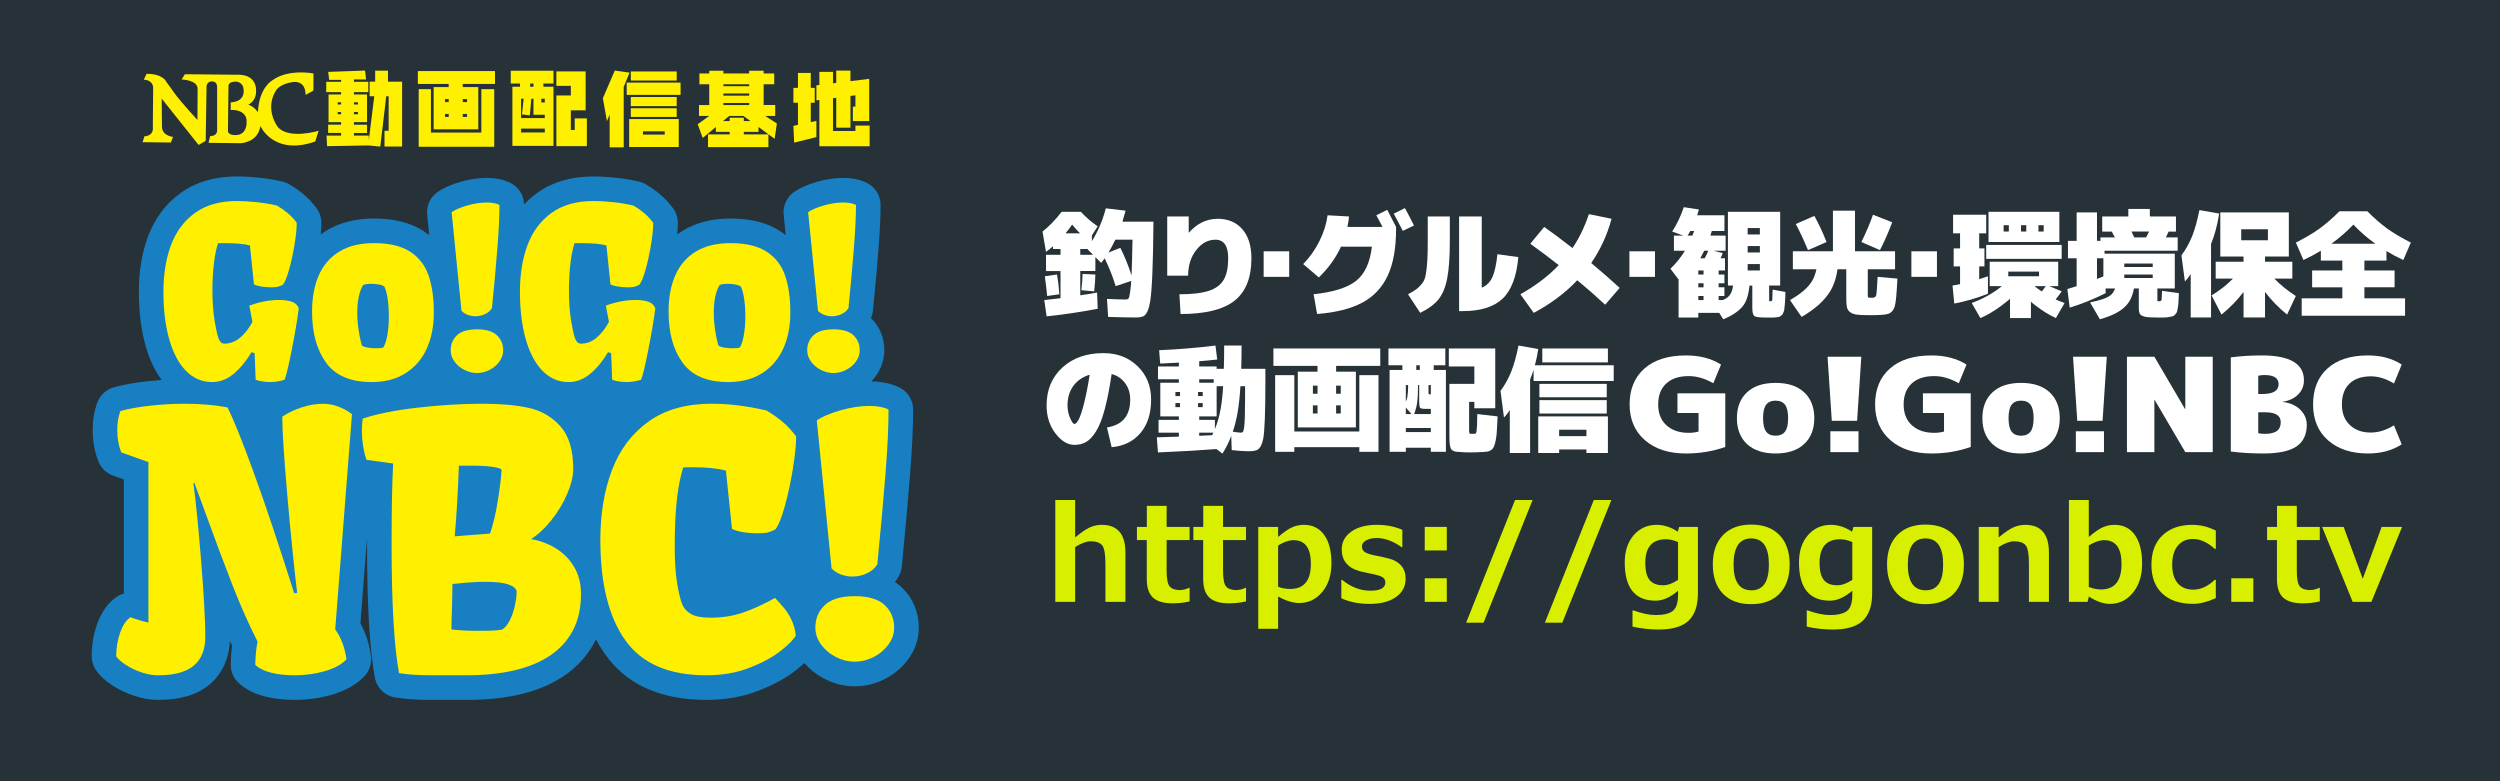<?xml version="1.0" encoding="utf-8"?>
<!-- Generator: Adobe Illustrator 15.0.2, SVG Export Plug-In . SVG Version: 6.00 Build 0)  -->
<!DOCTYPE svg PUBLIC "-//W3C//DTD SVG 1.1//EN" "http://www.w3.org/Graphics/SVG/1.1/DTD/svg11.dtd">
<svg version="1.1" id="レイヤー_1" xmlns="http://www.w3.org/2000/svg" xmlns:xlink="http://www.w3.org/1999/xlink" x="0px"
	 y="0px" width="320px" height="100px" viewBox="0 0 320 100" enable-background="new 0 0 320 100" xml:space="preserve">
<rect x="-11.226" y="-7.875" fill="#263238" width="352.494" height="121.184"/>
<g>
	<g>
		<path fill="#187FC3" d="M115.413,75.172c-0.265-0.252-0.551-0.479-0.858-0.685c0.169-0.213,0.324-0.438,0.462-0.676
			c0.229-0.392,0.369-0.83,0.414-1.281c0.451-4.627,0.808-8.606,1.061-11.825c0.257-3.29,0.389-6.079,0.389-8.286
			c0-1.203-0.686-2.301-1.766-2.83c-1.016-0.496-2.194-0.747-3.589-0.771c0.209-0.218,0.405-0.449,0.583-0.695
			c0.707-0.979,1.083-2.115,1.083-3.284c0-1.604-0.59-3.028-1.706-4.128c0.137-0.307,0.222-0.636,0.256-0.973
			c0.302-3.087,0.54-5.747,0.709-7.903c0.174-2.22,0.262-4.107,0.262-5.605c0-1.203-0.686-2.301-1.766-2.83
			c-0.849-0.415-1.86-0.625-3.003-0.625c-1.08,0-2.213,0.168-3.369,0.501c-1.219,0.351-2.177,0.773-2.927,1.294
			c-0.941,0.652-1.454,1.763-1.34,2.902l0.262,2.626c-0.227-0.18-0.462-0.352-0.711-0.514c-1.635-1.07-3.775-1.613-6.355-1.613
			c-2.362,0-4.41,0.521-6.087,1.549c-0.255,0.156-0.5,0.323-0.736,0.498c0.055-0.555,0.083-1.05,0.083-1.494
			c0-0.687-0.223-1.352-0.635-1.899c-0.5-0.662-1.044-1.245-1.615-1.731c-0.532-0.454-1.149-0.888-1.832-1.293
			c-0.278-0.166-0.583-0.287-0.9-0.359c-0.975-0.225-1.986-0.393-3.005-0.498c-1-0.105-1.949-0.158-2.821-0.158
			c-2.828,0-5.247,0.708-7.189,2.105c-0.616,0.443-1.178,0.939-1.688,1.483c-0.021-1.18-0.699-2.253-1.764-2.774
			c-0.848-0.415-1.859-0.625-3.003-0.625c-1.079,0-2.212,0.168-3.368,0.501c-1.219,0.351-2.176,0.774-2.927,1.294
			c-0.942,0.651-1.455,1.763-1.34,2.901l0.261,2.626c-0.226-0.179-0.462-0.352-0.709-0.513c-1.636-1.07-3.775-1.613-6.357-1.613
			c-2.36,0-4.409,0.521-6.086,1.549c-0.255,0.156-0.5,0.323-0.735,0.498c0.055-0.555,0.083-1.05,0.083-1.495
			c0-0.687-0.223-1.352-0.637-1.899c-0.5-0.662-1.044-1.245-1.615-1.731c-0.532-0.454-1.147-0.888-1.831-1.293
			c-0.279-0.167-0.583-0.287-0.9-0.36c-0.975-0.225-1.986-0.392-3.005-0.498c-1-0.105-1.949-0.159-2.822-0.159
			c-2.827,0-5.246,0.709-7.188,2.106c-1.911,1.374-3.319,3.249-4.188,5.571c-0.779,2.082-1.173,4.461-1.173,7.072
			c0,2.616,0.294,4.966,0.875,6.988c0.488,1.694,1.168,3.139,2.034,4.314c-0.586,0.041-1.176,0.093-1.77,0.159
			c-1.685,0.184-3.107,0.441-4.347,0.788c-0.964,0.27-1.744,0.981-2.098,1.92c-0.399,1.056-0.602,2.234-0.602,3.502
			c0,1.494,0.248,2.866,0.739,4.082c0.335,0.834,1.013,1.485,1.86,1.789l1.387,0.496v14.601c-0.339,0.095-0.662,0.246-0.958,0.452
			c-1.115,0.781-1.957,1.98-2.501,3.562c-0.437,1.271-0.658,2.617-0.658,4.011c0,0.608,0.175,1.202,0.509,1.715
			c0.485,0.747,1.201,1.419,2.186,2.054c0.815,0.525,1.727,0.958,2.709,1.286c1.058,0.354,2.094,0.533,3.08,0.533
			c2.875,0,5.042-0.649,6.625-1.984c1.115-0.94,2.434-2.656,2.578-5.559c0.094,0.195,0.187,0.389,0.281,0.581
			c-0.1,0.771-0.156,1.59-0.167,2.443c-0.012,0.892,0.355,1.747,1.011,2.353c0.878,0.813,2.032,1.4,3.427,1.747
			c1.121,0.277,2.364,0.419,3.691,0.419c1.675,0,3.292-0.222,4.803-0.657c1.785-0.516,3.195-1.322,4.194-2.4
			c0.636-0.687,0.932-1.619,0.812-2.547c-0.201-1.537-0.651-2.945-1.342-4.206l0.85-10.909c0,0.272,0,0.549,0,0.832
			c0,7.799,0.328,13.373,1.003,17.044c0.243,1.322,1.299,2.343,2.627,2.542c1.332,0.201,2.79,0.304,4.333,0.304h4.794
			c5.255,0,9.299-0.985,12.367-3.015c1.719-1.143,3.067-2.617,4.007-4.388c0.061-0.116,0.121-0.234,0.179-0.353
			c0.356,0.688,0.75,1.336,1.18,1.942c2.739,3.858,7.098,5.813,12.95,5.813c2.436,0,4.693-0.401,6.707-1.191
			c1.967-0.771,3.541-1.643,4.819-2.66c0.38-0.302,0.716-0.59,1.018-0.867c0.71,0.832,1.578,1.517,2.591,2.036
			c1.222,0.627,2.519,0.945,3.858,0.945c1.337,0,2.634-0.318,3.857-0.945c1.22-0.625,2.231-1.486,3.008-2.561
			c0.879-1.216,1.324-2.564,1.324-4.006C117.599,78.316,116.844,76.532,115.413,75.172z"/>
	</g>
	<g>
		<path fill="#FFF000" d="M21.894,31.363c0.65-1.737,1.675-3.109,3.078-4.118c1.403-1.009,3.186-1.514,5.35-1.514
			c0.767,0,1.599,0.047,2.495,0.141c0.895,0.094,1.771,0.239,2.626,0.436c0.532,0.314,0.996,0.642,1.395,0.981
			c0.398,0.339,0.78,0.75,1.144,1.233c0,0.699-0.094,1.623-0.28,2.777c-0.188,1.151-0.42,2.225-0.702,3.219
			c-0.281,0.994-0.549,1.64-0.805,1.933c-0.256,0.129-0.472,0.215-0.649,0.259c-0.177,0.045-0.453,0.067-0.826,0.067
			c-0.462,0-0.896-0.035-1.299-0.104c-0.404-0.069-0.708-0.163-0.915-0.281l-0.517-4.978c-0.699-0.197-1.815-0.295-3.351-0.295
			c-0.334,0-0.581,0.005-0.738,0.015c-0.423,1.358-0.658,3.183-0.709,5.476v0.575c0,1.466,0.094,2.76,0.281,3.882
			c0.127,0.737,0.239,1.304,0.332,1.696c0.094,0.394,0.213,0.697,0.354,0.909c0.142,0.21,0.321,0.317,0.539,0.317
			c0.767,0,1.454-0.262,2.059-0.784c0.605-0.524,1.124-1.191,1.557-2.005l-0.4-2.077c1.29-0.485,2.565-0.727,3.824-0.727
			c0.609,0,1.141,0.073,1.593,0.218c0.453,0.145,0.758,0.43,0.915,0.857c-0.187,1.444-0.487,3.217-0.901,5.316
			c-0.413,2.101-0.722,3.374-0.929,3.824c-0.63,0.194-1.24,0.292-1.831,0.292c-0.305,0-0.627-0.024-0.967-0.073
			c-0.338-0.05-0.636-0.123-0.893-0.222c0-0.324-0.03-1.097-0.089-2.315l-0.043-1.093l-0.398-0.118
			c-0.68,1.142-1.442,2.063-2.288,2.768c-0.847,0.703-1.767,1.055-2.761,1.055c-1.279,0-2.386-0.473-3.32-1.417
			c-0.935-0.944-1.654-2.291-2.155-4.037c-0.501-1.746-0.752-3.787-0.752-6.119C20.92,35.09,21.245,33.1,21.894,31.363z"/>
		<path fill="#FFF000" d="M40.8,35.252c0.572-1.308,1.447-2.324,2.628-3.048c1.181-0.723,2.661-1.083,4.442-1.083
			c1.969,0,3.513,0.366,4.635,1.1c1.122,0.732,1.906,1.749,2.353,3.046c0.449,1.299,0.672,2.889,0.672,4.769
			c0,1.701-0.297,3.22-0.893,4.552c-0.595,1.335-1.49,2.388-2.687,3.159c-1.195,0.772-2.658,1.158-4.39,1.158
			c-2.676,0-4.614-0.823-5.815-2.472c-1.2-1.647-1.801-3.83-1.801-6.546C39.944,38.105,40.23,36.56,40.8,35.252z M49.081,44.462
			c0.226-0.395,0.398-0.95,0.517-1.668s0.177-1.496,0.177-2.331c0-0.769-0.049-1.489-0.147-2.163
			c-0.099-0.674-0.237-1.203-0.414-1.585c-0.108-0.127-0.324-0.225-0.649-0.288c-0.325-0.064-0.679-0.098-1.063-0.098
			c-0.502,0-0.847,0.056-1.033,0.164c-0.491,0.846-0.738,2.022-0.738,3.527c0,0.708,0.054,1.43,0.162,2.17
			c0.108,0.738,0.246,1.407,0.414,2.007c0.117,0.128,0.359,0.224,0.722,0.288c0.365,0.063,0.743,0.096,1.138,0.096
			C48.667,44.579,48.972,44.54,49.081,44.462z"/>
		<path fill="#FFF000" d="M63.605,42.917c0.536,0.509,0.805,1.149,0.805,1.921c0,0.514-0.163,0.993-0.485,1.44
			c-0.325,0.448-0.745,0.804-1.262,1.069c-0.519,0.266-1.057,0.399-1.614,0.399c-0.559,0-1.096-0.133-1.615-0.399
			c-0.517-0.266-0.938-0.621-1.261-1.069c-0.323-0.447-0.485-0.927-0.485-1.44c0-0.771,0.268-1.411,0.803-1.921
			c0.536-0.509,1.388-0.763,2.558-0.763C62.217,42.154,63.07,42.408,63.605,42.917z M59.813,26.3
			c0.876-0.252,1.709-0.379,2.497-0.379c0.664,0,1.204,0.102,1.621,0.306c0,1.426-0.084,3.213-0.252,5.359
			c-0.167,2.147-0.402,4.762-0.704,7.843c-0.186,0.319-0.476,0.574-0.87,0.765c-0.395,0.189-0.812,0.285-1.254,0.285
			c-0.338,0-0.661-0.058-0.971-0.173s-0.58-0.288-0.81-0.519l-1.261-12.631C58.268,26.838,58.937,26.552,59.813,26.3z"/>
		<path fill="#FFF000" d="M67.527,31.363c0.65-1.737,1.677-3.109,3.078-4.118c1.402-1.009,3.185-1.514,5.35-1.514
			c0.767,0,1.599,0.047,2.493,0.141c0.897,0.094,1.771,0.239,2.628,0.436c0.532,0.314,0.996,0.642,1.395,0.981
			c0.397,0.339,0.779,0.75,1.144,1.233c0,0.699-0.094,1.623-0.282,2.777c-0.186,1.151-0.419,2.225-0.7,3.219
			c-0.28,0.994-0.549,1.64-0.805,1.933c-0.255,0.129-0.472,0.215-0.649,0.259c-0.177,0.045-0.453,0.067-0.826,0.067
			c-0.463,0-0.895-0.035-1.299-0.104c-0.403-0.069-0.708-0.163-0.916-0.281l-0.517-4.978c-0.698-0.197-1.814-0.295-3.351-0.295
			c-0.333,0-0.58,0.005-0.738,0.015c-0.422,1.358-0.658,3.183-0.708,5.476v0.575c0,1.466,0.093,2.76,0.281,3.882
			c0.127,0.737,0.238,1.304,0.332,1.696c0.094,0.394,0.211,0.697,0.354,0.909c0.143,0.21,0.322,0.317,0.54,0.317
			c0.766,0,1.453-0.262,2.057-0.784c0.606-0.524,1.125-1.191,1.559-2.005l-0.4-2.077c1.289-0.485,2.564-0.727,3.823-0.727
			c0.609,0,1.141,0.073,1.594,0.218c0.452,0.145,0.758,0.43,0.915,0.857c-0.187,1.444-0.487,3.217-0.899,5.316
			c-0.414,2.101-0.724,3.374-0.931,3.824c-0.629,0.194-1.239,0.292-1.831,0.292c-0.304,0-0.626-0.024-0.966-0.073
			c-0.34-0.05-0.637-0.123-0.893-0.222c0-0.324-0.03-1.097-0.088-2.315l-0.043-1.093l-0.399-0.118
			c-0.678,1.142-1.442,2.063-2.287,2.768c-0.847,0.703-1.766,1.055-2.76,1.055c-1.28,0-2.386-0.473-3.321-1.417
			s-1.652-2.291-2.155-4.037c-0.501-1.746-0.753-3.787-0.753-6.119C66.553,35.09,66.877,33.1,67.527,31.363z"/>
		<path fill="#FFF000" d="M86.434,35.252c0.57-1.308,1.447-2.324,2.627-3.048c1.181-0.723,2.662-1.083,4.442-1.083
			c1.968,0,3.512,0.366,4.634,1.1c1.122,0.732,1.907,1.749,2.354,3.046c0.448,1.299,0.672,2.889,0.672,4.769
			c0,1.701-0.298,3.22-0.893,4.552c-0.595,1.335-1.491,2.388-2.686,3.159c-1.197,0.772-2.658,1.158-4.392,1.158
			c-2.676,0-4.614-0.823-5.814-2.472c-1.202-1.647-1.801-3.83-1.801-6.546C85.578,38.105,85.864,36.56,86.434,35.252z
			 M94.713,44.462c0.227-0.395,0.399-0.95,0.517-1.668c0.119-0.718,0.177-1.496,0.177-2.331c0-0.769-0.049-1.489-0.147-2.163
			c-0.1-0.674-0.237-1.203-0.414-1.585c-0.109-0.127-0.324-0.225-0.65-0.288c-0.325-0.064-0.678-0.098-1.062-0.098
			c-0.501,0-0.845,0.056-1.033,0.164c-0.492,0.846-0.739,2.022-0.739,3.527c0,0.708,0.055,1.43,0.162,2.17
			c0.109,0.738,0.246,1.407,0.414,2.007c0.118,0.128,0.359,0.224,0.724,0.288c0.364,0.063,0.742,0.096,1.136,0.096
			C94.301,44.579,94.605,44.54,94.713,44.462z"/>
		<path fill="#FFF000" d="M109.239,42.917c0.535,0.509,0.805,1.149,0.805,1.921c0,0.514-0.162,0.993-0.485,1.44
			c-0.324,0.448-0.744,0.804-1.262,1.069c-0.517,0.266-1.056,0.399-1.613,0.399c-0.559,0-1.096-0.133-1.615-0.399
			c-0.518-0.266-0.938-0.621-1.261-1.069c-0.324-0.447-0.485-0.927-0.485-1.44c0-0.771,0.267-1.411,0.803-1.921
			c0.536-0.509,1.388-0.763,2.558-0.763C107.851,42.154,108.703,42.408,109.239,42.917z M105.446,26.3
			c0.877-0.252,1.71-0.379,2.499-0.379c0.664,0,1.202,0.102,1.619,0.306c0,1.426-0.084,3.213-0.253,5.359
			c-0.167,2.147-0.403,4.762-0.703,7.843c-0.187,0.319-0.477,0.574-0.871,0.765c-0.394,0.189-0.813,0.285-1.254,0.285
			c-0.337,0-0.66-0.058-0.97-0.173c-0.309-0.115-0.58-0.288-0.81-0.519l-1.262-12.631C103.901,26.838,104.57,26.552,105.446,26.3z"
			/>
		<path fill="#FFF000" d="M17.547,79.297c0.435,0.153,0.919,0.281,1.45,0.383V59.15l-3.476-1.241
			c-0.34-0.844-0.509-1.813-0.509-2.905c0-0.889,0.133-1.686,0.397-2.389c1.063-0.296,2.343-0.527,3.841-0.689
			c1.499-0.164,2.949-0.246,4.351-0.246c2.082,0,3.918,0.156,5.513,0.467c0.738,1.441,1.834,4.15,3.287,8.13
			c1.454,3.979,3.207,9.198,5.258,15.656l0.377-0.041c-0.429-3.59-0.852-7.798-1.272-12.63c-0.421-4.83-0.632-8.14-0.632-9.927
			c0.767-0.52,1.624-0.925,2.569-1.216c0.943-0.293,1.815-0.438,2.613-0.438c1.297,0,2.544,0.442,3.74,1.328l-2.146,27.545
			c0.767,1.09,1.247,2.368,1.438,3.836c-0.604,0.652-1.524,1.158-2.757,1.514c-1.231,0.356-2.542,0.535-3.93,0.535
			c-1.078,0-2.055-0.109-2.934-0.328c-0.878-0.219-1.56-0.551-2.046-1.002c0.013-1.089,0.11-2.085,0.287-2.986
			c-1.106-2.178-2.173-4.579-3.199-7.2c-1.026-2.623-2.328-6.107-3.907-10.45l-0.976-2.659l-0.131,0.021
			c0.31,2.267,0.641,5.604,0.996,10.013c0.354,4.409,0.53,7.631,0.53,9.666c0,1.625-0.49,2.854-1.472,3.683
			c-0.981,0.827-2.513,1.242-4.595,1.242c-0.649,0-1.342-0.125-2.081-0.371c-0.738-0.247-1.405-0.563-2.003-0.948
			c-0.598-0.385-1.016-0.76-1.251-1.121c0-1.047,0.163-2.042,0.487-2.986c0.325-0.943,0.767-1.611,1.328-2.004
			C16.828,79.048,17.111,79.146,17.547,79.297z"/>
		<path fill="#FFF000" d="M50.324,59.327h-0.022l-3.387-0.467c-0.192-0.545-0.339-1.147-0.443-1.807
			c-0.104-0.657-0.155-1.297-0.155-1.918c0-0.473,0.037-0.99,0.111-1.552c1.8-0.604,4.153-1.075,7.062-1.406
			c2.908-0.333,5.683-0.499,8.324-0.499c2.258,0,4.198,0.174,5.823,0.522c1.623,0.349,2.984,1.134,4.084,2.357
			c1.099,1.225,1.65,3.044,1.65,5.461c0,0.95-0.259,2.021-0.775,3.215c-0.517,1.194-1.192,2.313-2.027,3.357
			c-0.833,1.046-1.7,1.85-2.6,2.413c1.121,0.191,2.166,0.576,3.133,1.157c0.965,0.581,1.752,1.366,2.358,2.357
			c0.604,0.992,0.907,2.163,0.907,3.515c0,1.807-0.347,3.364-1.04,4.672c-0.694,1.308-1.683,2.387-2.967,3.24
			c-2.508,1.658-6.052,2.489-10.625,2.489c-1.802,0-3.399,0-4.794,0c-1.395,0-2.683-0.09-3.863-0.269
			c-0.636-3.448-0.953-8.94-0.953-16.474C50.124,65.189,50.19,61.733,50.324,59.327z M61.614,80.745
			c1.241,0,2.125-0.052,2.656-0.155c0.369-0.221,0.698-0.618,0.986-1.195c0.288-0.576,0.505-1.204,0.653-1.894
			c0.147-0.686,0.222-1.302,0.222-1.848c-0.265-0.788-1.587-1.181-3.962-1.181c-1.004,0-2.155,0.067-3.454,0.202
			c-0.355,0.043-0.621,0.064-0.798,0.064L57.851,78c-0.015,0.325-0.03,0.702-0.045,1.13c-0.014,0.429-0.022,0.908-0.022,1.44
			c0.976,0.117,2.038,0.176,3.189,0.176L61.614,80.745L61.614,80.745z M63.706,64.19c0.273-1.661,0.439-3.015,0.499-4.063
			c-0.075-0.143-0.451-0.266-1.129-0.368c-0.679-0.103-1.558-0.154-2.635-0.154c-0.339,0-0.907,0-1.704,0
			c-0.119,3.357-0.297,6.374-0.532,9.046l2.236-0.177l2.281-0.176C63.105,67.219,63.434,65.85,63.706,64.19z"/>
		<path fill="#FFF000" d="M78.339,60.157c0.997-2.617,2.558-4.685,4.683-6.203c2.125-1.518,4.813-2.277,8.058-2.277
			c2.214,0,4.553,0.288,7.018,0.863c0.797,0.472,1.495,0.963,2.093,1.472c0.597,0.509,1.169,1.126,1.715,1.849
			c0,1.046-0.142,2.436-0.421,4.167c-0.281,1.73-0.631,3.345-1.051,4.84c-0.42,1.496-0.823,2.464-1.207,2.906
			c-0.383,0.19-0.708,0.32-0.973,0.389c-0.266,0.064-0.68,0.099-1.241,0.099c-0.693,0-1.342-0.052-1.948-0.154
			c-0.605-0.104-1.062-0.244-1.372-0.42l-0.775-7.443c-1.049-0.295-2.501-0.442-4.361-0.442c-0.502,0-0.871,0.007-1.106,0.023
			c-0.635,2.031-0.989,4.763-1.063,8.193c-0.015,0.412-0.023,1.038-0.023,1.879c0,1.97,0.104,3.569,0.311,4.792
			c0.191,1.149,0.398,2.011,0.62,2.585c0.221,0.573,0.609,1.015,1.163,1.325c0.553,0.309,1.382,0.464,2.489,0.464
			c1.491,0,2.867-0.215,4.13-0.644c1.262-0.429,2.638-1.057,4.127-1.885c0.562,0.601,0.994,1.092,1.297,1.471
			c0.301,0.381,0.582,0.85,0.84,1.406c0.257,0.557,0.432,1.191,0.52,1.909c-0.236,0.487-0.863,1.137-1.882,1.948
			c-1.018,0.813-2.355,1.542-4.006,2.191c-1.654,0.649-3.506,0.976-5.558,0.976c-4.797,0-8.257-1.498-10.383-4.49
			c-2.125-2.991-3.188-7.273-3.188-12.845C76.846,65.754,77.344,62.773,78.339,60.157z"/>
		<path fill="#FFF000" d="M113.245,77.454c0.804,0.765,1.205,1.724,1.205,2.879c0,0.771-0.242,1.49-0.727,2.161
			s-1.116,1.205-1.894,1.605c-0.777,0.398-1.583,0.597-2.42,0.597c-0.837,0-1.643-0.198-2.421-0.597
			c-0.777-0.4-1.408-0.935-1.894-1.605c-0.484-0.671-0.726-1.392-0.726-2.161c0-1.155,0.401-2.114,1.205-2.879
			c0.804-0.763,2.082-1.146,3.835-1.146C111.163,76.309,112.441,76.691,113.245,77.454z M107.556,52.528
			c1.316-0.378,2.563-0.567,3.746-0.567c0.997,0,1.808,0.151,2.432,0.459c0,2.138-0.126,4.818-0.378,8.039
			c-0.253,3.221-0.604,7.143-1.057,11.765c-0.279,0.479-0.713,0.86-1.305,1.146s-1.219,0.428-1.883,0.428
			c-0.504,0-0.989-0.087-1.454-0.258c-0.465-0.174-0.87-0.432-1.216-0.778l-1.892-18.947
			C105.238,53.336,106.242,52.907,107.556,52.528z"/>
	</g>
</g>
<path fill="#FFF000" d="M45.821,14.629h-0.519v-0.286h0.519V14.629z M46.731,9.032l-4.719,0.169l0.117,1.026h1.534v0.243h-1.904
	v1.323h1.904v0.295h-1.608v3.545h1.608v0.328h-1.661v1.058h1.661v0.338h-1.862l0.063,1.354l5.269-0.095l1.544,0.148l0.762-6.443
	h0.307v4.422h-0.529v2.01h2.254V10.45h-1.81V9.043h-1.64v1.407h-0.709v1.873h0.593l-0.699,5.649v-0.613h-1.904v-0.339h1.682v-1.058
	h-1.682v-0.328h1.682v-3.544h-1.682v-0.295h1.841v-1.323h-1.841v-0.297h1.556L46.731,9.032z M45.821,13.37h-0.519v-0.275h0.519
	V13.37z M43.663,13.095v0.275h-0.444v-0.275H43.663z M43.218,14.343h0.444v0.286h-0.444V14.343z"/>
<path fill="#FFF000" d="M59.783,14.968h-0.55v-0.381h0.55V14.968z M63.359,9.096h-9.872v1.65h3.947v0.402h-1.926v5.406h5.713v-5.407
	h-1.989v-0.402h4.126V9.096z M59.783,13.063h-0.55v-0.381h0.55V13.063z M57.434,12.682v0.381h-0.466v-0.381H57.434z M56.968,14.587
	h0.466v0.381h-0.466V14.587z M55.159,11.413h-1.566v7.374h9.67v-7.374h-1.651v5.555h-6.454V11.413z"/>
<path fill="#FFF000" d="M68.285,10.693v0.413h-0.423v-0.413H68.285z M70.846,9.053h-5.47v1.64h1.185v0.413h-0.974v7.565h5.258
	v-7.565h-1.291v-0.413h1.291V9.053z M69.734,16.957h-3.036V16.46h3.036V16.957z M69.734,15.116h-3.036V12.64h0.328l-0.211,2
	l1.005,0.126l0.19-2.126h0.275v2.042h1.449L69.734,15.116L69.734,15.116z M69.734,13.116h-0.444V12.64h0.444V13.116z M74.961,9.138
	h-3.745v1.85h1.851v1.228h-1.851v6.486h3.904v-3.543h-1.555v1.481h-0.498v-2.519h1.894V9.138L74.961,9.138z"/>
<path fill="#FFF000" d="M85.083,17.232H82.3v-0.423h2.783V17.232z M80.586,9.297l-1.894-0.265l-1.524,3.544l0.519,2.931l0.349-0.857
	v4.211h1.798v-7.734L80.586,9.297z M86.617,9.148h-5.872v1.164h5.872V9.148z M87.114,10.577h-6.898v1.566h6.898V10.577z
	 M86.617,12.418h-5.872v1.164h5.872V12.418z M86.617,13.856h-5.872v1.111h5.872V13.856z M86.881,15.243h-6.348v3.576h6.348V15.243z"
	/>
<path fill="#FFF000" d="M92.595,11.032v-0.244h3.301v0.244H92.595z M95.896,11.963v0.286h-3.301v-0.286H95.896z M89.473,13.444
	v1.396h1.311l-1.48,1.059l0.645,1.756l1.682-1.396v0.624h1.767V17.2h-2.772v1.629h7.734V17.2h-3.153v-0.317h1.883v-0.625
	l2.064,1.513l0.285-1.968l-1.502-0.963h1.291v-1.396h-1.481v-2.656h1.354V9.403h-1.354V9.054h-1.852v0.349h-3.301V9.054h-1.81v0.349
	h-1.259v1.386h1.259v2.656H89.473L89.473,13.444z M92.595,13.444V13.18h3.301v0.265H92.595z M95.155,14.84l0.9,0.656h-0.847v-0.423
	h-1.809v0.423h-0.857l0.804-0.656H95.155z"/>
<path fill="#FFF000" d="M104.288,13.148h-0.508v2.486l0.719-0.149v2.063l-2.846,0.709l-0.096-2.148l0.582-0.126v-2.835h-0.582
	v-1.904h0.582V9.339h1.64v1.905h0.508V13.148z M111.261,15.497h-2.095v-1.852h0.328v-1.45l-0.635,0.085v4.063h-1.819v-3.83
	l-0.413,0.053v4.2h2.867v-0.688h1.82v2.646h-6.433v-5.925l-0.381,0.053v-1.925l0.381-0.053V9.202h1.745v1.46l0.413-0.053V9.033
	h1.819v1.354l2.401-0.296L111.261,15.497L111.261,15.497z"/>
<g>
	<g>
		<path fill="#FFF000" d="M35.539,16.228c0,0-1.685-2.192-0.252-4.591c0,0,0.445-0.905,2.207-1.131c0,0,1.618-0.332,1.618,1.644
			l1-0.55l0.017-2.194c0,0-3.249-0.66-5.333,0.921c0,0-1.66,0.947-1.775,4.034c0,0-0.51-0.755-1.243-0.958
			c0,0,1.112-0.459,0.995-1.933c0,0,0.078-1.801-2.087-1.9l-7.018-0.068l-0.426,0.674c0,0,2.054,0.044,2.054,1.192
			c0,1.147-0.024,3.987-0.024,3.987s-2.153-2.333-2.945-3.439l-1.052-1.465c0,0-0.395-1.003-2.51-1.003l-0.365,0.759
			c0,0,1.099-0.054,1.203,0.977l-0.04,5.063c0,0,0.208,1.124-1.073,1.198l-0.243,0.755l3.625,0.042l0.272-0.72
			c0,0-1.412-0.12-1.412-1.315c0-1.199-0.037-3.589-0.037-3.589l4.725,5.935l0.909-0.521l0.108-6.9c0,0-0.017-0.712,0.678-0.712
			c0,0,0.678-0.056,0.678,0.712v5.571c0,0,0.039,0.718-0.888,0.718l-0.211,0.858l4.11,0.053c0,0,2.217-0.068,2.527-2.203
			c0,0,1.671,3.861,7.021,1.982l0.431-1.371C40.78,16.739,36.922,17.912,35.539,16.228z M30.146,17.289c0,0-0.969,0.049-0.969-0.536
			c0-0.59,0.07-5.834,0.07-5.834s0.022-0.475,0.962-0.475c0,0,0.98,0.023,0.98,1.144c0,0,0.196,1.432-1.659,1.511v0.968
			c0,0,2.112-0.147,2.036,1.562C31.566,15.628,31.667,17.289,30.146,17.289z"/>
	</g>
</g>
<g>
	<path fill="#FFFFFF" d="M145.335,40.639c-0.693,0-1.857-0.024-3.493-0.074l-0.149-2.304c1.041,0.049,1.834,0.075,2.378,0.075
		c0.178,0,0.307-0.046,0.386-0.135c0.07-0.079,0.139-0.376,0.208-0.892c0.07-0.525,0.114-0.976,0.134-1.353l-1.992,0.669
		c-0.367-1.209-0.837-2.394-1.412-3.553c-0.148,0.208-0.297,0.401-0.445,0.58l-0.743-0.744v1.784h-1.933V37.8
		c0.694-0.099,1.412-0.218,2.156-0.357l0.074,2.081c-2.369,0.446-4.548,0.769-6.54,0.966l-0.297-2.081
		c0.98-0.109,1.674-0.187,2.08-0.238v-3.478h-1.859v-2.081h1.859V31.87h-0.966v-0.341c-0.289,0.247-0.585,0.484-0.893,0.712
		l-0.445-2.601c0.822-0.644,1.64-1.487,2.452-2.527h2.454c0.643,0.694,1.361,1.313,2.155,1.858l-0.743,1.16v0.743
		c0.238-0.367,0.485-0.817,0.743-1.353c0.456-0.951,0.803-1.903,1.04-2.854l2.528,0.297c-0.129,0.496-0.263,0.966-0.401,1.412h3.969
		c-0.04,5.352-0.179,8.75-0.417,10.197c-0.169,1.05-0.456,1.685-0.862,1.903C146.143,40.584,145.801,40.639,145.335,40.639z
		 M133.741,35.363l1.561-0.224c0.12,0.654,0.218,1.497,0.297,2.527l-1.561,0.223C133.969,37.166,133.87,36.323,133.741,35.363z
		 M138.245,29.863c-0.386-0.387-0.724-0.758-1.01-1.114c-0.268,0.386-0.55,0.758-0.848,1.114H138.245z M139.91,32.612l-0.743-0.743
		h-0.893v0.743H139.91z M138.424,37.146c0.089-0.912,0.138-1.605,0.148-2.081l1.635,0.074c-0.01,0.546-0.06,1.263-0.149,2.156
		L138.424,37.146z M144.83,35.244c0-0.02,0.002-0.052,0.007-0.097c0.005-0.045,0.007-0.077,0.007-0.097
		c0.03-0.555,0.07-2.012,0.119-4.37h-2.199l-0.031,0.06c-0.228,0.484-0.51,1.016-0.847,1.589l1.516-0.609
		C143.938,32.781,144.414,33.955,144.83,35.244z"/>
	<path fill="#FFFFFF" d="M152.155,29.789h0.014c1.051-1.19,2.285-1.784,3.702-1.784c1.318,0,2.365,0.444,3.144,1.331
		c0.778,0.887,1.166,2.129,1.166,3.724c0,2.478-0.718,4.287-2.155,5.426c-1.437,1.14-3.74,1.709-6.912,1.709l-0.148-2.527
		c1.625,0,2.884-0.149,3.775-0.446c0.893-0.297,1.526-0.773,1.903-1.428c0.376-0.654,0.565-1.565,0.565-2.735
		c0-1.585-0.546-2.378-1.635-2.378c-0.942,0-1.759,0.441-2.452,1.323c-0.694,0.882-1.042,1.976-1.042,3.285h-2.675v-7.581h2.75
		V29.789L152.155,29.789z"/>
	<path fill="#FFFFFF" d="M161.747,35.437v-3.27h3.269v3.27H161.747z"/>
	<path fill="#FFFFFF" d="M168.813,35.511l-2.007-1.709c0.833-0.842,1.525-1.823,2.082-2.943c0.555-1.12,0.901-2.221,1.04-3.301
		l2.749,0.149c-0.039,0.416-0.109,0.862-0.209,1.338h4.49c-0.259-0.515-0.521-1.011-0.789-1.487l1.396-0.699
		c0.406,0.764,0.783,1.492,1.131,2.185v0.297c0,2.438-0.357,4.42-1.071,5.946c-0.715,1.526-1.802,2.679-3.264,3.456
		c-1.461,0.778-3.386,1.261-5.773,1.449l-0.446-2.527c2.517-0.267,4.33-0.84,5.439-1.717c1.111-0.877,1.784-2.336,2.022-4.377
		h-3.955C170.999,32.989,170.053,34.302,168.813,35.511z M180.988,28.867l-1.428,0.683c-0.534-1.03-0.92-1.764-1.16-2.199
		l1.428-0.714C180.284,27.469,180.671,28.212,180.988,28.867z"/>
	<path fill="#FFFFFF" d="M180.224,37.667c0.495-0.257,0.875-0.491,1.139-0.699c0.263-0.208,0.5-0.456,0.714-0.743
		c0.213-0.289,0.358-0.677,0.438-1.167c0.079-0.491,0.139-1.045,0.179-1.665c0.039-0.619,0.059-1.474,0.059-2.564v-3.121h2.824
		v3.121c0,2.071-0.113,3.682-0.341,4.832s-0.602,2.041-1.121,2.676c-0.522,0.634-1.296,1.203-2.327,1.708L180.224,37.667z
		 M191.67,32.538l2.675,0.372c-0.218,2.479-0.887,4.249-2.007,5.313c-1.119,1.066-2.828,1.599-5.128,1.599h-0.444V27.708h2.897
		v9.112c0.613-0.248,1.067-0.693,1.359-1.338C191.314,34.837,191.53,33.856,191.67,32.538z"/>
	<path fill="#FFFFFF" d="M203.379,27.41l2.898,0.595c-0.544,2.042-1.412,3.929-2.601,5.664c1.378,1.15,2.593,2.21,3.641,3.181
		l-1.857,2.155c-1.08-1.01-2.27-2.055-3.568-3.136c-1.525,1.616-3.384,3.007-5.573,4.178l-1.709-2.378
		c1.95-1.101,3.586-2.343,4.905-3.731c-1.24-0.981-2.452-1.893-3.642-2.736l1.784-2.155c0.989,0.694,2.197,1.595,3.625,2.705
		C202.146,30.462,202.844,29.016,203.379,27.41z"/>
	<path fill="#FFFFFF" d="M208.568,35.437v-3.27h3.27v3.27H208.568z"/>
	<path fill="#FFFFFF" d="M214.264,32.092V30.16h1.217l-1.441-0.521c0.594-0.921,1.091-1.961,1.487-3.121l1.934,0.297
		c-0.021,0.079-0.098,0.327-0.225,0.742h3.494v2.007h-1.62c-0.04,0.139-0.1,0.337-0.179,0.595h1.948v1.933h-1.562l1.189,0.298
		c-0.071,0.227-0.16,0.45-0.27,0.667h0.565v1.561h-0.816v0.521h0.741v1.115h-0.741v0.52h0.741v1.115h-0.741v0.52h0.549
		c0.187-0.089,0.352-0.178,0.491-0.267c0.327-0.228,0.559-0.565,0.697-1.011c0.051-0.198,0.091-0.391,0.12-0.58h-0.669v-9.439h6.689
		v9.439h-1.412v1.858c0,0.07,0.004,0.11,0.015,0.12c0.019,0.019,0.055,0.029,0.104,0.029h0.029h0.031
		c0.128,0,0.202-0.06,0.223-0.178c0.011-0.119,0.025-0.555,0.047-1.308l1.635,0.298c0,0.098-0.004,0.25-0.009,0.453
		c-0.005,0.204-0.013,0.344-0.021,0.424c0,0.009-0.006,0.103-0.015,0.282c-0.01,0.178-0.021,0.317-0.031,0.416
		c-0.009,0.089-0.021,0.199-0.035,0.328c-0.015,0.128-0.023,0.208-0.023,0.239c-0.02,0.167-0.049,0.302-0.089,0.401
		c-0.058,0.149-0.104,0.253-0.134,0.312c-0.012,0.02-0.074,0.079-0.193,0.179c-0.109,0.089-0.187,0.139-0.238,0.149
		c-0.018,0-0.064,0.006-0.134,0.021c-0.069,0.016-0.135,0.027-0.193,0.038c-0.099,0.02-0.229,0.031-0.387,0.031h-0.504h-0.299
		h-0.296c-0.766,0-1.226-0.065-1.385-0.193c-0.169-0.139-0.251-0.497-0.251-1.071v-2.825h-0.357
		c-0.108,1.031-0.327,1.809-0.653,2.334c-0.467,0.763-1.367,1.423-2.707,1.977l-0.521-0.817h-2.676v0.596h-2.525v-4.863
		l-1.041-1.382c0.713-0.685,1.333-1.452,1.858-2.304H214.264L214.264,32.092z M216.625,30.16c0.1-0.258,0.175-0.457,0.224-0.595
		h-0.489c-0.169,0.308-0.289,0.506-0.358,0.595H216.625z M217.384,34.619v0.521h0.669v-0.521H217.384z M218.053,36.254h-0.669v0.521
		h0.669V36.254z M217.384,38.41h0.669v-0.52h-0.669V38.41z M218.202,33.059c0.199-0.377,0.353-0.699,0.459-0.966h-0.521
		c-0.217,0.437-0.385,0.758-0.504,0.966H218.202z M223.701,30.012h1.562v-0.818h-1.562V30.012z M223.701,31.498v0.817h1.562v-0.817
		H223.701z M223.701,33.802v0.817h1.562v-0.817H223.701z"/>
	<path fill="#FFFFFF" d="M240.339,35.437l2.528,0.224c-0.09,1.902-0.199,3.071-0.328,3.508c-0.148,0.535-0.441,0.872-0.879,1.01
		c-0.327,0.109-1.064,0.163-2.214,0.163c-0.782,0-1.348-0.02-1.694-0.059c-0.376-0.04-0.683-0.144-0.92-0.313
		c-0.209-0.148-0.348-0.353-0.417-0.609c-0.061-0.238-0.091-0.604-0.091-1.1V34.47h-1.128c-0.149,1.12-0.481,2.092-0.995,2.914
		c-0.734,1.16-1.934,2.22-3.599,3.181l-1.488-2.156c1.379-0.782,2.314-1.586,2.81-2.408c0.248-0.397,0.441-0.907,0.58-1.532h-3.018
		v-2.304h5.128v-5.202h2.827v5.202h5.127v2.304h-3.492v3.345c0,0.148,0.022,0.238,0.073,0.268c0.029,0.019,0.202,0.03,0.521,0.03
		c0.267,0,0.431-0.114,0.489-0.341C240.201,37.622,240.259,36.844,240.339,35.437z M232.237,27.633
		c0.565,1.022,1.087,2.136,1.562,3.345l-2.377,1.041c-0.496-1.209-1.017-2.324-1.561-3.345L232.237,27.633z M242.197,28.451
		c-0.427,1.169-0.946,2.359-1.562,3.567l-2.378-1.041c0.614-1.249,1.11-2.413,1.486-3.493L242.197,28.451z"/>
	<path fill="#FFFFFF" d="M244.657,35.437v-3.27h3.271v3.27H244.657z"/>
	<path fill="#FFFFFF" d="M254.457,37.592c-1.408,0.565-2.846,0.986-4.31,1.264l-0.224-2.304c0.435-0.079,0.757-0.139,0.965-0.178
		v-2.274h-0.817v-2.305h0.817v-1.932h-0.892v-2.377h4.237v2.377h-0.894v1.932h0.67v2.305h-0.67v1.635
		c0.496-0.158,0.868-0.282,1.114-0.371L254.457,37.592L254.457,37.592z M263.124,38.32c0.317,0.16,0.699,0.313,1.144,0.462
		l-1.114,1.932c-0.872-0.396-1.744-0.936-2.617-1.621c-0.287-0.218-0.48-0.376-0.58-0.476v2.096h-2.675v-2.466
		c-0.2,0.177-0.589,0.49-1.175,0.935c-0.891,0.655-1.764,1.166-2.616,1.532l-1.114-1.932c0.921-0.328,1.81-0.758,2.661-1.294
		c0.387-0.238,0.788-0.525,1.204-0.862h-1.562v-3.122h8.77v3.123h-1.128l1.576,0.668C263.697,37.583,263.441,37.925,263.124,38.32z
		 M254.234,33.133V31.35h9.66v1.783H254.234z M256.464,30.977h-1.933v-3.864h9.067v3.864H256.464z M256.464,29.639h0.668v-0.817
		h-0.668V29.639z M257.059,35.363h3.938v-0.596h-3.938V35.363z M259.361,29.639v-0.817h-0.668v0.817H259.361z M261.354,37.31
		c0.168-0.208,0.336-0.437,0.504-0.684h-1.441C260.705,36.864,261.016,37.092,261.354,37.31z M260.921,29.639h0.671v-0.817h-0.671
		V29.639z"/>
	<path fill="#FFFFFF" d="M268.415,27.187v3.642h0.446v-0.445h1.843c-0.179-0.336-0.313-0.585-0.401-0.743h-1.22v-1.933h3.344v-0.966
		h2.752v0.966h3.343v1.933h-0.938c-0.037,0.089-0.099,0.215-0.176,0.38c-0.08,0.162-0.141,0.285-0.179,0.364h1.515v1.709h-9.364
		v0.372h8.993v4.46h-2.23v1.486c0,0.059,0.008,0.1,0.029,0.12c0.019,0.02,0.084,0.03,0.193,0.03c0.179,0,0.281-0.06,0.313-0.179
		c0.019-0.098,0.04-0.485,0.059-1.159l2.156,0.298c0,0.158-0.007,0.354-0.023,0.586c-0.015,0.233-0.021,0.385-0.021,0.454
		c0,0.179-0.024,0.426-0.072,0.743c-0.021,0.109-0.045,0.227-0.068,0.356c-0.024,0.128-0.037,0.199-0.037,0.208
		c-0.019,0.089-0.095,0.208-0.224,0.356c-0.139,0.159-0.243,0.243-0.313,0.252c-0.02,0-0.084,0.013-0.193,0.038
		c-0.109,0.024-0.213,0.046-0.313,0.067c-0.227,0.039-0.445,0.059-0.651,0.059h-0.907c-0.733,0-1.244-0.035-1.532-0.104
		c-0.315-0.079-0.525-0.193-0.624-0.341c-0.1-0.159-0.147-0.431-0.147-0.817v-2.453h-0.626c-0.16,0.912-0.494,1.646-1.012,2.2
		c-0.661,0.723-1.777,1.303-3.343,1.739l-1.263-2.156c1.347-0.267,2.233-0.584,2.66-0.951c0.227-0.188,0.41-0.466,0.548-0.832
		h-1.217c0,0.059,0.002,0.156,0.007,0.29c0.005,0.134,0.007,0.236,0.007,0.305c-1.516,0.764-3.052,1.383-4.609,1.858L264.622,37
		c0.445-0.128,0.842-0.253,1.189-0.372v-3.569h-1.114v-2.23h1.114v-3.642H268.415z M268.415,35.705
		c0.435-0.169,0.709-0.277,0.818-0.328v-2.318h-0.818V35.705z M271.908,34.173h3.642v-0.445h-3.642V34.173z M271.908,35.14v0.446
		h3.642V35.14H271.908z M274.701,30.383c0.218-0.417,0.347-0.664,0.387-0.744h-2.259c0.079,0.16,0.199,0.407,0.356,0.744H274.701z"
		/>
	<path fill="#FFFFFF" d="M283.013,31.23v9.408h-2.603V35.08c-0.274,0.416-0.523,0.733-0.741,0.952l-0.445-3.344
		c0.534-0.714,0.985-1.517,1.354-2.408c0.346-0.853,0.661-1.982,0.949-3.389l2.528,0.444
		C283.826,28.803,283.478,30.101,283.013,31.23z M285.822,35.66h-2.215v-2.156h3.566v-0.668h-0.297h-2.676v-5.648h8.77v5.648h-3.047
		v0.668h3.495v2.156h-2.306c0.755,0.783,1.669,1.526,2.751,2.229l-1.113,2.378c-1.072-0.862-2.013-1.828-2.827-2.899v3.271h-2.748
		v-3.271c-0.813,1.071-1.755,2.037-2.824,2.899l-1.266-2.453C284.158,37.151,285.07,36.433,285.822,35.66z M286.877,30.755h3.417
		v-1.412h-3.417V30.755z"/>
	<path fill="#FFFFFF" d="M302.643,38.187h5.203v2.229h-13.229v-2.229h5.201v-1.412h-3.865v-2.156h3.865v-1.263h-2.749v-1.264
		c-0.752,0.456-1.496,0.853-2.229,1.189l-0.967-2.23c1.251-0.634,2.273-1.243,3.078-1.828c0.83-0.614,1.665-1.343,2.497-2.185h3.566
		c0.832,0.843,1.667,1.57,2.498,2.185c0.804,0.585,1.829,1.194,3.077,1.828l-0.967,2.23c-0.813-0.376-1.53-0.759-2.156-1.145v1.219
		h-2.824v1.263h3.865v2.156h-3.865V38.187L302.643,38.187z M298.406,31.2h5.648c-1.011-0.713-1.952-1.531-2.826-2.452
		C300.358,29.669,299.417,30.487,298.406,31.2z"/>
	<path fill="#FFFFFF" d="M142.289,47.873c-0.268,1.823-0.565,3.34-0.893,4.551c-0.328,1.207-0.693,2.136-1.101,2.785
		c-0.406,0.649-0.825,1.102-1.255,1.353c-0.432,0.253-0.934,0.38-1.508,0.38c-0.882,0-1.697-0.492-2.445-1.479
		c-0.749-0.986-1.123-2.178-1.123-3.575c0-1.981,0.669-3.592,2.007-4.831c1.338-1.238,3.096-1.858,5.277-1.858
		c1.753,0,3.208,0.557,4.362,1.672c1.154,1.114,1.732,2.54,1.732,4.273c0,1.794-0.458,3.225-1.375,4.295s-2.144,1.67-3.678,1.8
		l-0.596-2.527c1.981-0.308,2.973-1.497,2.973-3.569c0-0.812-0.215-1.51-0.646-2.094C143.589,48.463,143.011,48.072,142.289,47.873z
		 M139.479,47.962c-0.902,0.277-1.601,0.758-2.095,1.442c-0.496,0.684-0.744,1.511-0.744,2.482c0,0.564,0.109,1.103,0.327,1.613
		c0.218,0.511,0.406,0.766,0.565,0.766s0.34-0.19,0.542-0.573c0.204-0.38,0.432-1.067,0.684-2.058
		C139.011,50.644,139.25,49.419,139.479,47.962z"/>
	<path fill="#FFFFFF" d="M150.452,53.299h-1.932v-4.311h2.377v-0.446h-2.675v-1.635h2.675v-0.491c-1.03,0.06-1.828,0.1-2.393,0.119
		l-0.133-1.708c2.487-0.109,4.89-0.307,7.209-0.595l0.223,1.784c-0.753,0.089-1.521,0.163-2.304,0.223v0.668h2.23v0.298h0.921
		c0.03-0.911,0.044-1.902,0.044-2.973h2.229c0,1.061-0.015,2.052-0.045,2.973h3.092v1.635c0,3.924-0.095,6.372-0.282,7.343
		c-0.168,0.803-0.45,1.283-0.848,1.443c-0.227,0.089-0.594,0.133-1.1,0.133c-0.505,0-1.199-0.05-2.08-0.147l-0.059-1.813
		c-0.328,0.851-0.704,1.605-1.13,2.259l-0.773-0.58c-2.141,0.169-4.633,0.313-7.477,0.432l-0.148-1.932
		c1.268-0.04,2.209-0.069,2.824-0.09v-0.505h-2.601v-1.636h2.601v-0.445h-0.445L150.452,53.299L150.452,53.299L150.452,53.299z
		 M150.452,50.697h0.595v-0.521h-0.595V50.697z M150.452,52.109h0.595v-0.52h-0.595V52.109z M153.351,50.697h0.595v-0.521h-0.595
		V50.697z M153.351,51.59v0.52h0.595v-0.52H153.351z M153.499,48.988h1.859v-0.446h-1.859V48.988z M153.499,53.299v0.445h2.007
		v1.189c0.328-0.793,0.574-1.67,0.743-2.632c0.138-0.763,0.243-1.718,0.313-2.868h-0.832v3.865H153.499L153.499,53.299z
		 M153.499,55.781c0.188-0.01,0.463-0.022,0.826-0.037c0.361-0.015,0.637-0.027,0.825-0.037c0.058-0.109,0.112-0.218,0.163-0.327
		h-1.814V55.781L153.499,55.781z M157.795,55.261c0.535,0.079,0.887,0.119,1.056,0.119c0.109,0,0.193-0.039,0.253-0.119
		c0.049-0.059,0.098-0.252,0.148-0.579c0.039-0.298,0.07-0.754,0.089-1.369c0.02-0.812,0.031-1.635,0.031-2.467v-1.411h-0.595
		c-0.09,1.417-0.224,2.61-0.402,3.583C158.226,53.809,158.033,54.559,157.795,55.261z"/>
	<path fill="#FFFFFF" d="M168.644,46.833h-5.647v-2.231h13.676v2.231h-5.649v0.742h2.527v7.135h-5.501h-1.931v-7.135h2.525V46.833
		L168.644,46.833z M165.672,48.021v7.21h8.322v-7.21h2.454v9.812h-2.454v-0.596h-8.322v0.596h-2.452v-9.812H165.672L165.672,48.021z
		 M168.644,49.359h-0.595V50.4h0.595V49.359z M168.049,52.928h0.595v-1.041h-0.595V52.928z M171.022,50.4h0.595v-1.04h-0.595V50.4z
		 M171.022,51.887v1.041h0.595v-1.041H171.022z"/>
	<path fill="#FFFFFF" d="M179.503,46.758h-1.784v-2.156h7.283v2.156h-1.486v0.595h1.56v10.479h-1.931v-0.521h-3.197v0.521h-2.08
		V47.354h1.636V46.758L179.503,46.758z M179.947,51.426c0.081-0.208,0.146-0.412,0.193-0.609c0.07-0.376,0.105-0.887,0.105-1.532
		h-0.299V51.426L179.947,51.426z M179.947,53.002h0.715l-0.715-0.848V53.002z M179.947,55.306h3.197v-0.521h-3.197V55.306z
		 M181.019,53.002h2.126v-0.67H182.4c-0.336,0-0.545-0.044-0.624-0.134c-0.08-0.099-0.119-0.352-0.119-0.759v-2.155h-0.148
		c0,0.981-0.04,1.739-0.118,2.274C181.33,52.006,181.206,52.486,181.019,53.002z M181.286,46.758v0.595h0.445v-0.595H181.286z
		 M183.145,50.475v-1.189h-0.297v0.966c0,0.109,0.008,0.174,0.029,0.193c0.019,0.021,0.083,0.03,0.193,0.03H183.145z
		 M188.719,55.528c0.069,0,0.129-0.015,0.178-0.045c0.039-0.019,0.074-0.128,0.104-0.327c0.019-0.14,0.04-0.381,0.06-0.728
		c0-0.089,0.002-0.203,0.006-0.343c0.006-0.139,0.011-0.313,0.016-0.52c0.005-0.209,0.007-0.396,0.007-0.566l2.603,0.299
		c-0.031,0.714-0.061,1.313-0.09,1.798c-0.03,0.506-0.08,0.921-0.148,1.249c-0.071,0.356-0.145,0.625-0.225,0.803
		c-0.078,0.187-0.193,0.337-0.34,0.445c-0.148,0.109-0.308,0.178-0.475,0.21c-0.13,0.019-0.349,0.038-0.655,0.057
		c-0.604,0.032-1.126,0.046-1.561,0.046c-0.476,0-0.897-0.015-1.264-0.046c-0.229-0.009-0.411-0.023-0.55-0.044
		c-0.129-0.01-0.259-0.049-0.387-0.119c-0.119-0.06-0.204-0.129-0.252-0.208c-0.04-0.07-0.085-0.199-0.135-0.387
		c-0.03-0.119-0.056-0.313-0.073-0.58c-0.011-0.139-0.017-0.42-0.017-0.847v-6.542h3.196v-2.229h-3.269v-2.304h5.944v7.656h-2.676
		v-0.818h-0.669v3.716c0,0.159,0.016,0.263,0.046,0.313c0.03,0.04,0.112,0.059,0.251,0.059h0.148h0.224L188.719,55.528
		L188.719,55.528z"/>
	<path fill="#FFFFFF" d="M195.854,48.572v9.408h-2.601v-5.485c-0.277,0.417-0.525,0.733-0.745,0.952l-0.443-3.418
		c0.534-0.714,0.986-1.517,1.352-2.408c0.348-0.853,0.665-1.982,0.952-3.39l2.526,0.445c-0.099,0.704-0.242,1.397-0.431,2.082
		h10.091v2.007H196.3v-1.428C196.18,47.725,196.032,48.136,195.854,48.572z M199.57,57.535v0.445h-2.676v-4.682h8.917v4.682h-2.749
		v-0.445H199.57z M197.044,50.846v-1.708h8.62v1.708H197.044z M197.044,52.928v-1.71h8.62v1.71H197.044z M197.414,46.387v-1.785
		h8.397v1.785H197.414z M203.063,55.825v-0.817h-3.492v0.817H203.063z"/>
	<path fill="#FFFFFF" d="M214.713,50.348h6.121v6.86c-1.573,0.559-3.252,0.838-5.04,0.838c-2.195,0-3.947-0.57-5.249-1.708
		c-1.303-1.137-1.955-2.659-1.955-4.567c0-1.952,0.634-3.486,1.901-4.601c1.266-1.116,3.033-1.674,5.303-1.674
		c1.774,0,3.277,0.391,4.498,1.17l-0.989,2.394c-1.066-0.614-2.119-0.92-3.15-0.92c-1.239,0-2.195,0.318-2.88,0.954
		c-0.686,0.636-1.027,1.528-1.027,2.678c0,1.137,0.354,2.028,1.063,2.668c0.71,0.643,1.656,0.962,2.845,0.962
		c0.469,0,0.89-0.055,1.261-0.166v-2.376h-2.7V50.348L214.713,50.348L214.713,50.348z"/>
	<path fill="#FFFFFF" d="M223.619,50.214c0.865-0.804,2.083-1.205,3.655-1.205c1.574,0,2.794,0.402,3.655,1.205
		c0.867,0.804,1.299,1.907,1.299,3.312c0,1.406-0.432,2.511-1.299,3.314c-0.861,0.804-2.081,1.205-3.655,1.205
		c-1.572,0-2.79-0.401-3.655-1.205s-1.295-1.908-1.295-3.314C222.324,52.121,222.756,51.018,223.619,50.214z M226.068,55.25
		c0.265,0.346,0.665,0.52,1.206,0.52c0.54,0,0.942-0.174,1.207-0.52s0.397-0.92,0.397-1.725c0-0.803-0.133-1.376-0.397-1.723
		c-0.265-0.345-0.664-0.519-1.207-0.519c-0.539,0-0.941,0.174-1.206,0.519c-0.262,0.347-0.397,0.921-0.397,1.723
		C225.675,54.331,225.807,54.905,226.068,55.25z"/>
	<path fill="#FFFFFF" d="M233.927,45.662h4.323l-0.54,8.2h-3.24L233.927,45.662z M234.286,57.877V55.2h3.602v2.677H234.286z"/>
	<path fill="#FFFFFF" d="M246.135,50.348h6.119v6.86c-1.573,0.559-3.252,0.838-5.04,0.838c-2.195,0-3.946-0.57-5.248-1.708
		c-1.304-1.137-1.954-2.659-1.954-4.567c0-1.952,0.632-3.486,1.9-4.601c1.265-1.116,3.032-1.674,5.302-1.674
		c1.775,0,3.277,0.391,4.501,1.17l-0.99,2.394c-1.068-0.614-2.12-0.92-3.15-0.92c-1.237,0-2.198,0.318-2.883,0.954
		c-0.684,0.636-1.026,1.528-1.026,2.678c0,1.137,0.354,2.028,1.062,2.668c0.712,0.643,1.658,0.962,2.848,0.962
		c0.468,0,0.888-0.055,1.259-0.166v-2.376h-2.7L246.135,50.348L246.135,50.348z"/>
	<path fill="#FFFFFF" d="M255.042,50.214c0.865-0.804,2.082-1.205,3.655-1.205s2.791,0.402,3.656,1.205
		c0.865,0.804,1.296,1.907,1.296,3.312c0,1.406-0.431,2.511-1.296,3.314c-0.865,0.803-2.083,1.205-3.656,1.205
		s-2.79-0.401-3.655-1.205s-1.299-1.908-1.299-3.314C253.743,52.121,254.177,51.018,255.042,50.214z M257.49,55.25
		c0.263,0.346,0.665,0.52,1.207,0.52c0.54,0,0.943-0.174,1.207-0.52c0.265-0.346,0.397-0.92,0.397-1.725
		c0-0.803-0.133-1.376-0.397-1.723c-0.264-0.345-0.667-0.519-1.207-0.519c-0.539,0-0.944,0.174-1.207,0.519
		c-0.264,0.347-0.396,0.921-0.396,1.723C257.094,54.33,257.227,54.905,257.49,55.25z"/>
	<path fill="#FFFFFF" d="M265.347,45.662h4.323l-0.541,8.2h-3.239L265.347,45.662z M265.708,57.877V55.2h3.6v2.677H265.708z"/>
	<path fill="#FFFFFF" d="M279.683,52.355h0.036v-6.694h3.511v12.215h-3.511l-3.925-6.692h-0.035v6.692h-3.51V45.662h3.51
		L279.683,52.355z"/>
	<path fill="#FFFFFF" d="M295.267,54.364c0,1.26-0.443,2.188-1.325,2.785c-0.884,0.597-2.301,0.896-4.259,0.896
		c-1.463,0-2.846-0.083-4.141-0.252V45.746c1.249-0.168,2.567-0.252,3.961-0.252c3.602,0,5.402,1.06,5.402,3.18
		c0,0.714-0.246,1.319-0.74,1.815c-0.491,0.498-1.145,0.806-1.96,0.929v0.035c0.925,0.109,1.665,0.439,2.223,0.986
		C294.985,52.985,295.267,53.628,295.267,54.364z M289.863,48.005c-0.264,0-0.534,0.028-0.809,0.084v2.342h0.538
		c1.381,0,2.07-0.419,2.07-1.254C291.663,48.396,291.063,48.005,289.863,48.005z M291.934,54.029c0-0.836-0.659-1.255-1.98-1.255
		h-0.898v2.678c0.274,0.055,0.545,0.082,0.809,0.082c0.72,0,1.245-0.123,1.575-0.367C291.767,54.922,291.934,54.542,291.934,54.029z
		"/>
	<path fill="#FFFFFF" d="M303.098,58.045c-2.125,0-3.825-0.561-5.106-1.681c-1.278-1.123-1.917-2.653-1.917-4.595
		c0-1.964,0.616-3.5,1.845-4.609c1.23-1.11,2.957-1.666,5.179-1.666c1.69,0,3.132,0.391,4.32,1.17l-0.991,2.427
		c-0.995-0.613-1.986-0.92-2.97-0.92c-1.163,0-2.07,0.311-2.718,0.928c-0.649,0.62-0.977,1.51-0.977,2.67
		c0,1.116,0.341,1.994,1.021,2.635c0.677,0.644,1.568,0.963,2.673,0.963c0.984,0,1.975-0.307,2.97-0.921l0.991,2.428
		C306.229,57.655,304.791,58.045,303.098,58.045z"/>
</g>
<g>
	<g>
		<path fill="#D8F000" d="M144.054,77.035h-2.559v-4.778c0-1.337-0.148-2.166-0.443-2.489c-0.295-0.323-0.774-0.484-1.437-0.484
			c-0.552,0-1.217,0.246-1.996,0.737v7.015h-2.542V63.999h2.542v4.787c0.795-0.651,1.432-1.082,1.909-1.292s0.976-0.314,1.495-0.314
			c2.021,0,3.031,1.185,3.031,3.553V77.035z"/>
		<path fill="#D8F000" d="M152.27,76.978c-0.679,0.165-1.405,0.248-2.178,0.248c-1.143,0-1.979-0.244-2.51-0.732
			c-0.53-0.489-0.795-1.28-0.795-2.373v-4.994h-1.259v-1.682h1.267v-2.691h2.534v2.691h2.94v1.682h-2.94v3.95
			c0,1.017,0.13,1.679,0.39,1.988c0.259,0.309,0.695,0.463,1.308,0.463c0.392,0,0.781-0.096,1.168-0.289h0.075V76.978z"/>
		<path fill="#D8F000" d="M159.492,76.978c-0.679,0.165-1.405,0.248-2.178,0.248c-1.143,0-1.979-0.244-2.51-0.732
			c-0.53-0.489-0.795-1.28-0.795-2.373v-4.994h-1.259v-1.682h1.267v-2.691h2.534v2.691h2.94v1.682h-2.94v3.95
			c0,1.017,0.13,1.679,0.389,1.988c0.26,0.309,0.696,0.463,1.309,0.463c0.392,0,0.781-0.096,1.168-0.289h0.075V76.978z"/>
		<path fill="#D8F000" d="M163.6,76.356v4.132h-2.543V67.444h2.543v1.284c0.74-0.624,1.343-1.038,1.81-1.242
			s0.959-0.307,1.479-0.307c1.121,0,1.99,0.431,2.608,1.292c0.619,0.861,0.928,2.064,0.928,3.61c0,1.519-0.392,2.749-1.176,3.69
			s-1.762,1.412-2.932,1.412C165.499,77.185,164.594,76.908,163.6,76.356z M163.6,69.821v5.284c0.453,0.188,0.969,0.281,1.549,0.281
			c1.761,0,2.642-1.068,2.642-3.205c0-2.026-0.736-3.039-2.211-3.039C164.978,69.143,164.317,69.369,163.6,69.821z"/>
		<path fill="#D8F000" d="M171.69,76.58v-2.353h0.1c1.144,0.922,2.347,1.383,3.611,1.383c1.28,0,1.921-0.348,1.921-1.043
			c0-0.282-0.099-0.496-0.298-0.643c-0.198-0.146-0.558-0.277-1.076-0.393c-0.359-0.066-0.87-0.174-1.532-0.323
			c-0.663-0.149-1.184-0.356-1.562-0.621c-0.378-0.266-0.658-0.585-0.841-0.961c-0.182-0.375-0.273-0.809-0.273-1.3
			c0-0.934,0.406-1.691,1.218-2.273c0.812-0.583,1.902-0.874,3.271-0.874c1.209,0,2.3,0.213,3.271,0.638v2.236h-0.066
			c-1.109-0.79-2.184-1.185-3.222-1.185c-0.535,0-0.982,0.1-1.342,0.298c-0.358,0.199-0.538,0.447-0.538,0.746
			c0,0.336,0.111,0.581,0.335,0.732c0.224,0.152,0.598,0.289,1.122,0.41c0.668,0.121,1.334,0.268,1.996,0.438
			c0.663,0.172,1.185,0.474,1.565,0.907s0.571,0.992,0.571,1.677c0,0.978-0.412,1.759-1.237,2.344
			c-0.826,0.586-1.939,0.878-3.343,0.878C173.952,77.3,172.734,77.06,171.69,76.58z"/>
		<path fill="#D8F000" d="M185.19,70.459h-2.824v-3.015h2.824V70.459z M185.19,77.035h-2.824v-3.015h2.824V77.035z"/>
		<path fill="#D8F000" d="M196.173,63.999l-6.278,15.703h-2.228l6.261-15.703H196.173z"/>
		<path fill="#D8F000" d="M206.252,63.999l-6.278,15.703h-2.228l6.261-15.703H206.252z"/>
		<path fill="#D8F000" d="M217.333,75.934c0,1.585-0.397,2.755-1.192,3.512c-0.796,0.756-2.068,1.135-3.818,1.135
			c-1.132,0-2.253-0.124-3.362-0.373v-2.07h0.124c1.099,0.392,2.051,0.588,2.857,0.588c0.988,0,1.71-0.174,2.166-0.521
			c0.455-0.348,0.683-1.035,0.683-2.063v-0.53c-0.988,0.851-1.946,1.275-2.874,1.275c-2.633,0-3.95-1.631-3.95-4.895
			c0-1.446,0.383-2.61,1.147-3.49c0.765-0.881,1.743-1.321,2.936-1.321c0.934,0,1.836,0.293,2.708,0.878l0.174-0.613h2.402V75.934z
			 M214.79,74.22v-4.837c-0.558-0.237-1.073-0.356-1.549-0.356c-1.761,0-2.642,1.008-2.642,3.023c0,1.01,0.184,1.74,0.551,2.19
			s0.938,0.675,1.71,0.675C213.462,74.915,214.105,74.683,214.79,74.22z"/>
		<path fill="#D8F000" d="M224.158,77.333c-1.558,0-2.767-0.448-3.628-1.346s-1.292-2.144-1.292-3.739
			c0-1.601,0.435-2.852,1.305-3.752c0.869-0.899,2.074-1.35,3.615-1.35c1.551,0,2.759,0.45,3.623,1.35
			c0.864,0.9,1.296,2.151,1.296,3.752c0,1.596-0.432,2.842-1.296,3.739S225.709,77.333,224.158,77.333z M224.158,68.919
			c-1.508,0-2.262,1.118-2.262,3.354c0,2.191,0.765,3.287,2.295,3.287c1.485,0,2.228-1.096,2.228-3.287
			C226.419,70.037,225.665,68.919,224.158,68.919z"/>
		<path fill="#D8F000" d="M239.637,75.934c0,1.585-0.397,2.755-1.192,3.512c-0.796,0.756-2.068,1.135-3.818,1.135
			c-1.132,0-2.253-0.124-3.362-0.373v-2.07h0.124c1.099,0.392,2.051,0.588,2.857,0.588c0.988,0,1.71-0.174,2.166-0.521
			c0.455-0.348,0.683-1.035,0.683-2.063v-0.53c-0.988,0.851-1.946,1.275-2.874,1.275c-2.633,0-3.95-1.631-3.95-4.895
			c0-1.446,0.383-2.61,1.147-3.49c0.765-0.881,1.743-1.321,2.936-1.321c0.934,0,1.836,0.293,2.708,0.878l0.174-0.613h2.402V75.934z
			 M237.094,74.22v-4.837c-0.558-0.237-1.073-0.356-1.549-0.356c-1.761,0-2.642,1.008-2.642,3.023c0,1.01,0.184,1.74,0.551,2.19
			s0.938,0.675,1.71,0.675C235.766,74.915,236.409,74.683,237.094,74.22z"/>
		<path fill="#D8F000" d="M246.461,77.333c-1.558,0-2.767-0.448-3.628-1.346s-1.292-2.144-1.292-3.739
			c0-1.601,0.435-2.852,1.305-3.752c0.869-0.899,2.074-1.35,3.615-1.35c1.551,0,2.759,0.45,3.623,1.35
			c0.864,0.9,1.296,2.151,1.296,3.752c0,1.596-0.432,2.842-1.296,3.739S248.012,77.333,246.461,77.333z M246.461,68.919
			c-1.508,0-2.262,1.118-2.262,3.354c0,2.191,0.765,3.287,2.295,3.287c1.485,0,2.228-1.096,2.228-3.287
			C248.722,70.037,247.968,68.919,246.461,68.919z"/>
		<path fill="#D8F000" d="M262.264,77.035h-2.56v-4.778c0-1.337-0.147-2.166-0.443-2.489c-0.295-0.323-0.774-0.484-1.437-0.484
			c-0.553,0-1.218,0.246-1.996,0.737v7.015h-2.543v-9.591h2.543v1.342c0.795-0.651,1.432-1.082,1.909-1.292s0.976-0.314,1.495-0.314
			c2.021,0,3.031,1.185,3.031,3.553V77.035z"/>
		<path fill="#D8F000" d="M267.374,76.356l-0.166,0.679h-2.386V63.999h2.543v4.729c0.74-0.624,1.343-1.038,1.81-1.242
			s0.959-0.307,1.479-0.307c1.126,0,1.997,0.434,2.613,1.3c0.615,0.867,0.923,2.085,0.923,3.652c0,1.535-0.392,2.78-1.176,3.735
			s-1.762,1.433-2.932,1.433C269.242,77.3,268.34,76.985,267.374,76.356z M267.365,69.821v5.317c0.563,0.21,1.079,0.314,1.549,0.314
			c1.761,0,2.642-1.085,2.642-3.255c0-2.037-0.736-3.056-2.211-3.056C268.743,69.143,268.083,69.369,267.365,69.821z"/>
		<path fill="#D8F000" d="M283.623,76.563c-1.071,0.485-2.041,0.729-2.907,0.729c-1.679,0-2.987-0.434-3.926-1.301
			c-0.938-0.866-1.408-2.104-1.408-3.71c0-1.618,0.475-2.872,1.425-3.765c0.949-0.892,2.22-1.337,3.81-1.337
			c1.038,0,2.04,0.245,3.007,0.737v2.335h-0.133c-0.938-0.839-1.863-1.259-2.774-1.259c-0.845,0-1.502,0.29-1.972,0.87
			c-0.469,0.579-0.704,1.386-0.704,2.418s0.236,1.823,0.709,2.373c0.472,0.549,1.141,0.824,2.008,0.824
			c0.922,0,1.833-0.42,2.733-1.259h0.133V76.563z"/>
		<path fill="#D8F000" d="M288.427,77.035h-2.824v-3.015h2.824V77.035z"/>
		<path fill="#D8F000" d="M296.932,76.978c-0.68,0.165-1.405,0.248-2.179,0.248c-1.143,0-1.979-0.244-2.509-0.732
			c-0.53-0.489-0.795-1.28-0.795-2.373v-4.994h-1.26v-1.682h1.268v-2.691h2.534v2.691h2.94v1.682h-2.94v3.95
			c0,1.017,0.13,1.679,0.39,1.988c0.259,0.309,0.695,0.463,1.309,0.463c0.392,0,0.781-0.096,1.168-0.289h0.074V76.978z"/>
		<path fill="#D8F000" d="M307.467,67.444l-3.926,9.591h-2.401l-3.909-9.591h2.758l2.443,6.643l2.418-6.643H307.467z"/>
	</g>
</g>
</svg>
